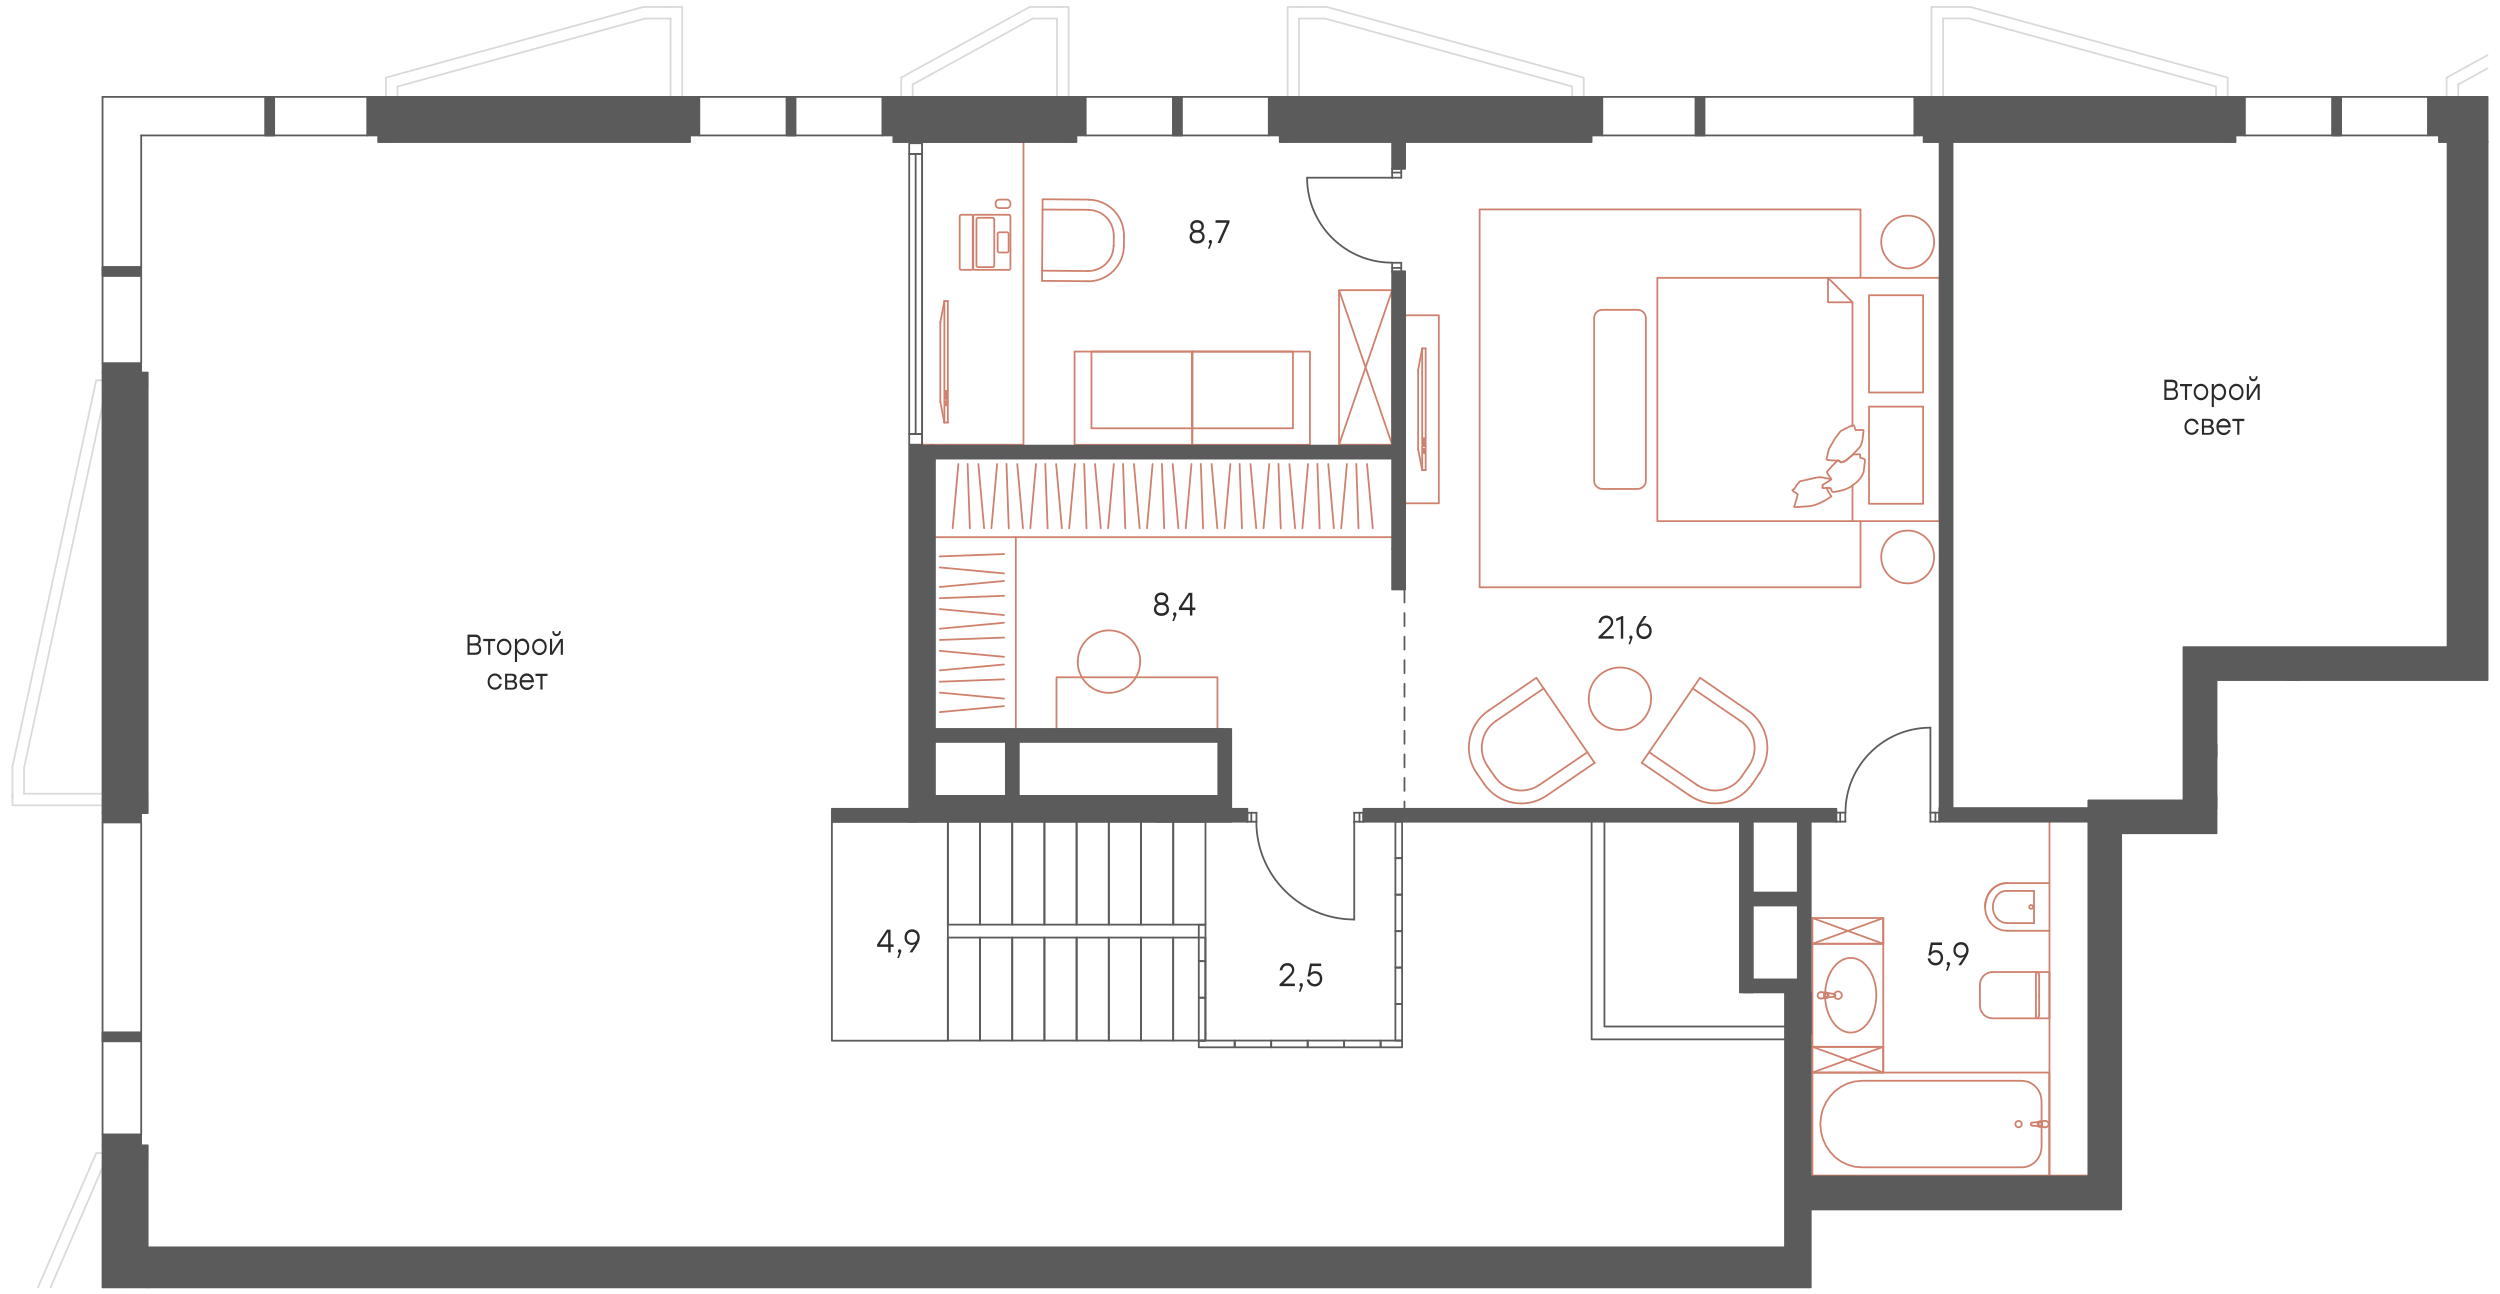 <?xml version="1.0" encoding="utf-8"?>
<!-- Generator: Adobe Illustrator 26.5.0, SVG Export Plug-In . SVG Version: 6.00 Build 0)  -->
<svg version="1.1" id="Слой_1" xmlns="http://www.w3.org/2000/svg" xmlns:xlink="http://www.w3.org/1999/xlink" x="0px" y="0px"
	 viewBox="0 0 2089.2 1081.5" style="enable-background:new 0 0 2089.2 1081.5;" xml:space="preserve">
<style type="text/css">
	.st0{fill:#2B2A29;}
	.st1{fill:none;stroke:#CF816E;stroke-width:1.5;stroke-linecap:round;stroke-linejoin:round;stroke-miterlimit:10;}
	.st2{fill:none;stroke:#CF816E;stroke-width:1.5;stroke-linecap:round;stroke-linejoin:round;stroke-miterlimit:22.926;}
	.st3{fill:none;stroke:#D9DADA;stroke-width:1.5;stroke-linecap:round;stroke-linejoin:round;stroke-miterlimit:10;}
	.st4{fill:none;stroke:#5B5B5B;stroke-width:1.5;stroke-linecap:round;stroke-linejoin:round;stroke-miterlimit:10;}
	.st5{fill:none;stroke:#5B5B5B;stroke-width:1.5;stroke-linecap:round;stroke-linejoin:round;stroke-miterlimit:22.926;}
	
		.st6{fill:none;stroke:#5B5B5B;stroke-width:1.5;stroke-linecap:round;stroke-linejoin:round;stroke-miterlimit:22.926;stroke-dasharray:10.8,8.88;}
	.st7{fill:#5B5B5B;}
	.st8{fill-rule:evenodd;clip-rule:evenodd;fill:#5B5B5B;}
	.st9{enable-background:new    ;}
</style>
<g>
	<path class="st0" d="M1348.6,533.7h-12.8v-1.6l5-4.8c4.2-4,5.4-5.2,5.4-7.2c0-2.1-1.5-3.6-3.9-3.6s-3.8,1.5-4.3,4h-2.1
		c0.5-3.8,3-6.1,6.4-6.1c3.5,0,5.8,2.4,5.8,5.6c0,2.8-1.8,4.6-5.7,8.4l-3.3,3.2h9.5V533.7z"/>
</g>
<g>
	<path class="st0" d="M1356.5,514.7v19h-2v-16.4l-3.9,1.8v-2.2l5-2.2L1356.5,514.7L1356.5,514.7z"/>
</g>
<g>
	<path class="st0" d="M1362.3,538.4h-1.4l1.6-4.4c-0.6-0.2-1-0.7-1-1.4c0-0.9,0.6-1.5,1.4-1.5c0.6,0,1.4,0.4,1.4,1.6
		C1364.3,533,1364.2,533.6,1362.3,538.4z"/>
</g>
<g>
	<path class="st0" d="M1380.3,527.3c0,4.1-2.8,6.8-6.4,6.8c-3.5,0-6.4-2.5-6.4-6.8c0-3.3,1.8-5.9,6.2-12.5h2.4l-4.9,7.2
		c0.9-0.6,1.9-1,3.2-1C1377.5,520.9,1380.3,523.2,1380.3,527.3z M1378.3,527.3c0-2.9-1.9-4.6-4.4-4.6s-4.4,1.7-4.4,4.6
		s1.9,4.6,4.3,4.6C1376.3,531.9,1378.3,530.1,1378.3,527.3z"/>
</g>
<g>
	<path class="st0" d="M976.9,509.2c0,3.5-2.8,5.5-6.3,5.5s-6.3-2-6.3-5.5c0-2.3,1.1-4.1,3.1-4.8c-1.6-0.7-2.5-2.2-2.5-4.1
		c0-3.2,2.5-5.2,5.7-5.2s5.7,2,5.7,5.2c0,1.8-0.9,3.4-2.5,4.1C975.8,505,976.9,506.9,976.9,509.2z M974.9,509c0-2.4-1.5-3.5-4.3-3.5
		s-4.3,1.1-4.3,3.5c0,2.3,1.8,3.5,4.3,3.5C973.1,512.5,974.9,511.2,974.9,509z M966.9,500.5c0,1.7,1.1,3,3.7,3s3.7-1.3,3.7-3
		c0-2.1-1.5-3.3-3.7-3.3C968.4,497.1,966.9,498.4,966.9,500.5z"/>
</g>
<g>
	<path class="st0" d="M981.1,519h-1.4l1.6-4.4c-0.6-0.2-1-0.7-1-1.4c0-0.9,0.6-1.5,1.4-1.5c0.6,0,1.4,0.4,1.4,1.6
		C983.2,513.6,983.1,514.2,981.1,519z"/>
</g>
<g>
	<path class="st0" d="M998.9,509.8h-2.5v4.6h-2v-4.6h-9.2v-2.1l8.2-12.3h3v12.3h2.5V509.8z M994.4,507.7v-10.2h-0.2l-6.7,10.2H994.4
		z"/>
</g>
<g>
	<path class="st0" d="M1006.7,198c0,3.5-2.8,5.5-6.3,5.5s-6.3-2-6.3-5.5c0-2.3,1.1-4.1,3.1-4.8c-1.6-0.7-2.5-2.2-2.5-4.1
		c0-3.2,2.5-5.2,5.7-5.2s5.7,2,5.7,5.2c0,1.8-0.9,3.4-2.5,4.1C1005.6,193.9,1006.7,195.7,1006.7,198z M1004.7,197.8
		c0-2.4-1.5-3.5-4.3-3.5s-4.3,1.1-4.3,3.5c0,2.3,1.8,3.5,4.3,3.5S1004.7,200.1,1004.7,197.8z M996.7,189.3c0,1.7,1.1,3,3.7,3
		s3.7-1.3,3.7-3c0-2.1-1.5-3.3-3.7-3.3S996.7,187.2,996.7,189.3z"/>
</g>
<g>
	<path class="st0" d="M1010.9,207.8h-1.4l1.6-4.4c-0.6-0.2-1-0.7-1-1.4c0-0.9,0.6-1.5,1.4-1.5c0.6,0,1.4,0.4,1.4,1.6
		C1012.9,202.4,1012.8,203,1010.9,207.8z"/>
</g>
<g>
	<path class="st0" d="M1027.5,184.1v1.7l-7.7,17.3h-2.3l7.6-16.9h-9.3V184L1027.5,184.1L1027.5,184.1z"/>
</g>
<g>
	<path class="st0" d="M1623.8,800.2c0,3.9-2.7,6.6-6.2,6.6c-3.3,0-6.1-2-6.7-5.9h2.1c0.5,2.5,2.3,3.8,4.6,3.8c2.4,0,4.2-1.9,4.2-4.5
		s-1.8-4.3-4.2-4.3c-2,0-3.3,1-4.1,2.5h-2l2.1-10.8h9.3v2.1h-7.8l-1.1,5.9c1-1,2.2-1.6,3.9-1.6
		C1621.1,794,1623.8,796.4,1623.8,800.2z"/>
</g>
<g>
	<path class="st0" d="M1627.6,811.2h-1.4l1.6-4.4c-0.6-0.2-1-0.7-1-1.4c0-0.9,0.6-1.5,1.4-1.5c0.6,0,1.4,0.4,1.4,1.6
		C1629.7,805.8,1629.6,806.4,1627.6,811.2z"/>
</g>
<g>
	<path class="st0" d="M1645.1,794.1c0,3.3-1.8,5.9-6.2,12.5h-2.4l4.9-7.2c-0.9,0.6-1.9,1-3.2,1c-3,0-5.8-2.3-5.8-6.3
		c0-4.1,2.8-6.8,6.4-6.8C1642.2,787.2,1645.1,789.8,1645.1,794.1z M1643.1,794c0-2.9-1.9-4.6-4.4-4.6c-2.4,0-4.4,1.8-4.4,4.6
		c0,2.9,1.9,4.6,4.3,4.6C1641.2,798.6,1643.1,796.8,1643.1,794z"/>
</g>
<g>
	<path class="st0" d="M746.8,791.3h-2.5v4.6h-2v-4.6H733v-2.1l8.2-12.3h3v12.3h2.5L746.8,791.3L746.8,791.3z M742.2,789.2V779H742
		l-6.7,10.2H742.2z"/>
</g>
<g>
	<path class="st0" d="M751.2,800.6h-1.4l1.6-4.4c-0.6-0.2-1-0.7-1-1.4c0-0.9,0.6-1.5,1.4-1.5c0.6,0,1.4,0.4,1.4,1.6
		C753.2,795.2,753.2,795.8,751.2,800.6z"/>
</g>
<g>
	<path class="st0" d="M768.6,783.4c0,3.3-1.8,5.9-6.2,12.5H760l4.9-7.2c-0.9,0.6-1.9,1-3.2,1c-3,0-5.8-2.3-5.8-6.3
		c0-4.1,2.8-6.8,6.4-6.8C765.7,776.6,768.6,779.1,768.6,783.4z M766.6,783.3c0-2.9-1.9-4.6-4.4-4.6c-2.4,0-4.4,1.8-4.4,4.6
		c0,2.9,1.9,4.6,4.3,4.6C764.7,787.9,766.6,786.2,766.6,783.3z"/>
</g>
<rect x="1174.2" y="263.5" class="st1" width="28.2" height="157.1"/>
<polyline class="st1" points="1554.8,435.5 1554.8,490.8 1236.5,490.8 1236.5,175 1554.8,175 1554.8,231.7 "/>
<path class="st1" d="M1327.6,583.9c0,14.4,11.7,26.1,26.1,26.1s26.1-11.7,26.1-26.1"/>
<path class="st1" d="M1379.9,583.9c0-14.4-11.7-26.1-26.1-26.1s-26.1,11.7-26.1,26.1"/>
<line class="st1" x1="1372" y1="637.5" x2="1412" y2="664.8"/>
<path class="st1" d="M1412,664.8c17.2,11.7,40.6,7.4,52.4-9.8"/>
<line class="st1" x1="1464.4" y1="655" x2="1470.4" y2="646.1"/>
<path class="st1" d="M1470.4,646.1c11.7-17.2,7.4-40.6-9.8-52.4"/>
<polyline class="st1" points="1460.6,593.8 1420.7,566.4 1372,637.5 "/>
<line class="st1" x1="1414.6" y1="575.3" x2="1454.5" y2="602.6"/>
<line class="st1" x1="1461.5" y1="640.1" x2="1455.5" y2="648.9"/>
<line class="st1" x1="1418.1" y1="655.9" x2="1378.1" y2="628.6"/>
<path class="st1" d="M1461.6,640c8.4-12.3,5.3-29-7-37.4"/>
<path class="st1" d="M1418.1,655.9c12.3,8.4,29,5.3,37.4-7"/>
<line class="st1" x1="1332.6" y1="637.5" x2="1292.6" y2="664.8"/>
<path class="st1" d="M1240.2,655c11.7,17.2,35.2,21.6,52.4,9.8"/>
<line class="st1" x1="1240.2" y1="655" x2="1234.1" y2="646.1"/>
<path class="st1" d="M1243.9,593.8c-17.2,11.8-21.6,35.2-9.8,52.4"/>
<polyline class="st1" points="1244,593.8 1283.9,566.4 1332.6,637.5 "/>
<line class="st1" x1="1290" y1="575.3" x2="1250" y2="602.6"/>
<line class="st1" x1="1243" y1="640.1" x2="1249.1" y2="648.9"/>
<line class="st1" x1="1286.5" y1="655.9" x2="1326.5" y2="628.6"/>
<path class="st1" d="M1250,602.6c-12.3,8.4-15.4,25.1-7,37.4"/>
<path class="st1" d="M1249.1,648.9c8.4,12.3,25.1,15.4,37.4,7"/>
<rect x="882.9" y="566" class="st1" width="134.5" height="43.1"/>
<path class="st1" d="M900.6,552.9c0,14.4,11.7,26.1,26.1,26.1c14.4,0,26.1-11.7,26.1-26.1"/>
<path class="st1" d="M952.9,552.9c0-14.4-11.7-26.1-26.1-26.1c-14.4,0-26.1,11.7-26.1,26.1"/>
<rect x="1514.6" y="896.3" class="st1" width="198" height="86.1"/>
<polygon class="st1" points="1689.6,975.5 1692.4,975.3 1695.2,974.5 1697.8,973.2 1700.2,971.5 1702.2,969.4 1703.9,966.9 
	1705.1,964.2 1705.8,961.3 1706.1,958.3 1706.1,920.4 1705.8,917.4 1705.1,914.5 1703.9,911.8 1702.2,909.4 1700.2,907.2 
	1697.8,905.5 1695.2,904.2 1692.4,903.5 1689.6,903.2 1555.9,903.2 1549.9,903.8 1544,905.4 1538.6,908.1 1533.6,911.7 
	1529.4,916.1 1525.9,921.3 1523.3,927 1521.8,933.1 1521.2,939.4 1521.8,945.6 1523.3,951.7 1525.9,957.5 1529.4,962.6 
	1533.6,967.1 1538.6,970.7 1544,973.3 1549.9,975 1555.9,975.5 "/>
<path class="st1" d="M1684.2,939.4c0,1.5,1.2,2.7,2.7,2.7s2.7-1.2,2.7-2.7s-1.2-2.7-2.7-2.7C1685.4,936.7,1684.2,937.9,1684.2,939.4
	"/>
<path class="st1" d="M1704.8,937.1c-0.4,0-0.7,0.2-1,0.3"/>
<line class="st1" x1="1703.8" y1="937.5" x2="1698.1" y2="938.2"/>
<path class="st1" d="M1698.1,938.2c-0.6,0.1-1.1,0.6-1.1,1.2c0,0.6,0.5,1.1,1.1,1.2"/>
<line class="st1" x1="1698.1" y1="940.6" x2="1703.8" y2="941.3"/>
<path class="st1" d="M1703.8,941.3c0.3,0.2,0.7,0.3,1,0.4"/>
<line class="st1" x1="1704.8" y1="941.6" x2="1709.3" y2="942.1"/>
<path class="st1" d="M1709.3,942.1c1.5,0,2.7-1.2,2.7-2.7s-1.2-2.7-2.7-2.7"/>
<line class="st1" x1="1709.3" y1="936.7" x2="1704.8" y2="937.1"/>
<line class="st1" x1="1706.6" y1="940.8" x2="1705" y2="940.8"/>
<line class="st1" x1="1705" y1="937.9" x2="1706.6" y2="937.9"/>
<line class="st1" x1="1706.6" y1="937.9" x2="1706.6" y2="940.8"/>
<path class="st1" d="M1705,937.9c-0.8,0-1.5,0.7-1.5,1.5s0.7,1.5,1.5,1.5"/>
<path class="st1" d="M1703.8,937.5c-0.6,0.4-1,1.1-1,1.9c0,0.8,0.4,1.5,1,1.9"/>
<rect x="1712.7" y="685.9" class="st1" width="33.9" height="296.5"/>
<polygon class="st1" points="1654.6,823 1654.8,821 1655.4,818.9 1656.4,817.1 1657.7,815.4 1659.3,814.1 1661.2,813.1 
	1663.2,812.5 1665.3,812.3 1712.7,812.3 1712.7,851 1665.3,851 1663.2,850.8 1661.2,850.2 1659.3,849.2 1657.7,847.9 1656.4,846.2 
	1655.4,844.4 1654.8,842.4 1654.6,840.3 "/>
<line class="st1" x1="1704.1" y1="831.7" x2="1704.1" y2="848.3"/>
<line class="st1" x1="1701.4" y1="851" x2="1701.4" y2="812.3"/>
<line class="st1" x1="1704.1" y1="815" x2="1704.1" y2="831.7"/>
<path class="st1" d="M1701.4,851c1.5,0,2.7-1.2,2.7-2.7"/>
<path class="st1" d="M1704.1,815c0-1.5-1.2-2.7-2.7-2.7"/>
<line class="st1" x1="1712.7" y1="777.8" x2="1677.2" y2="777.8"/>
<line class="st1" x1="1712.7" y1="738" x2="1677.2" y2="738"/>
<line class="st1" x1="1699.8" y1="771.4" x2="1677.2" y2="771.4"/>
<line class="st1" x1="1699.8" y1="744.5" x2="1677.2" y2="744.5"/>
<line class="st1" x1="1699.8" y1="744.5" x2="1699.8" y2="771.4"/>
<path class="st1" d="M1663.2,770.8c3.3,4.4,8.5,7,14,7"/>
<path class="st1" d="M1677.2,738c-5.5,0-10.7,2.6-14,7"/>
<path class="st1" d="M1663.2,745c-5.7,7.7-5.7,18.2,0,25.8"/>
<path class="st1" d="M1677.2,738c-5.5,0-10.7,2.6-14,7"/>
<path class="st1" d="M1663.2,745c-2.8,3.7-4.3,8.3-4.3,12.9"/>
<path class="st1" d="M1697.4,759.5c0.9,0,1.6-0.7,1.6-1.6c0-0.9-0.7-1.6-1.6-1.6s-1.6,0.7-1.6,1.6
	C1695.7,758.8,1696.5,759.5,1697.4,759.5"/>
<path class="st1" d="M1677.2,744.4c-3.5,0-6.7,1.6-8.8,4.4"/>
<path class="st1" d="M1668.4,748.9c-4,5.4-4,12.7,0,18.1"/>
<path class="st1" d="M1668.4,766.9c2.1,2.8,5.4,4.4,8.8,4.4"/>
<line class="st1" x1="1573.8" y1="874.8" x2="1573.8" y2="788.7"/>
<line class="st1" x1="1514.6" y1="874.8" x2="1514.6" y2="788.7"/>
<line class="st1" x1="1573.8" y1="788.7" x2="1514.6" y2="788.7"/>
<line class="st1" x1="1573.8" y1="874.8" x2="1514.6" y2="874.8"/>
<path class="st1" d="M1546.6,800.5c-11.8,0-21.4,14-21.4,31.2s9.6,31.2,21.4,31.2s21.4-14,21.4-31.2S1558.4,800.5,1546.6,800.5"/>
<path class="st1" d="M1536,828.5c-1.8,0-3.2,1.4-3.2,3.2s1.4,3.2,3.2,3.2s3.2-1.4,3.2-3.2C1539.2,830,1537.8,828.5,1536,828.5"/>
<path class="st1" d="M1526.1,834c0.4,0,0.7-0.2,1-0.4"/>
<line class="st1" x1="1527.1" y1="833.6" x2="1532.8" y2="832.9"/>
<path class="st1" d="M1532.8,832.9c0.6-0.1,1-0.6,1-1.2c0-0.6-0.4-1.1-1-1.2"/>
<line class="st1" x1="1532.8" y1="830.6" x2="1527.1" y2="829.8"/>
<path class="st1" d="M1527.1,829.8c-0.3-0.2-0.7-0.3-1-0.4"/>
<line class="st1" x1="1526.1" y1="829.5" x2="1521.6" y2="829.1"/>
<path class="st1" d="M1521.6,829.1c-1.5,0-2.7,1.2-2.7,2.7s1.2,2.7,2.7,2.7"/>
<line class="st1" x1="1521.6" y1="834.4" x2="1526.1" y2="834"/>
<line class="st1" x1="1524.3" y1="830.3" x2="1525.9" y2="830.3"/>
<line class="st1" x1="1525.9" y1="833.2" x2="1524.3" y2="833.2"/>
<line class="st1" x1="1524.3" y1="833.2" x2="1524.3" y2="830.3"/>
<path class="st1" d="M1525.9,833.2c0.8,0,1.5-0.7,1.5-1.5s-0.7-1.5-1.5-1.5"/>
<path class="st1" d="M1527.1,833.6c0.6-0.4,1-1.1,1-1.9c0-0.8-0.4-1.5-1-1.9"/>
<rect x="1514.6" y="874.8" class="st1" width="59.2" height="21.5"/>
<polyline class="st1" points="1514.6,896.3 1573.8,874.8 1573.8,896.3 1514.6,874.8 "/>
<rect x="1514.6" y="767.2" class="st1" width="59.2" height="21.5"/>
<polyline class="st1" points="1514.6,767.2 1573.8,788.7 1573.8,767.2 1514.6,788.7 "/>
<path class="st1" d="M812,225.5h-8.7c-0.8,0-1.3-0.8-1.3-1.3v-43.4c0-0.8,0.8-1.3,1.3-1.3h8.7c0.8,0,1.3,0.8,1.3,1.3v43.4
	C813.3,225,812.5,225.5,812,225.5z"/>
<path class="st1" d="M829.6,223.2h-12.3c-0.8,0-1.3-0.8-1.3-1.3v-38.6c0-0.8,0.8-1.3,1.3-1.3h12.3c0.8,0,1.3,0.8,1.3,1.3V222
	C830.6,222.7,830.4,223.2,829.6,223.2z"/>
<path class="st1" d="M841.6,211H835c-0.8,0-1.3-0.8-1.3-1.3v-14.3c0-0.8,0.8-1.3,1.3-1.3h6.6c0.8,0,1.3,0.8,1.3,1.3V210
	C842.9,210.5,842.1,211,841.6,211z"/>
<path class="st1" d="M843.1,225.5h-28.9c-0.8,0-1.3-0.8-1.3-1.3v-43.4c0-0.8,0.8-1.3,1.3-1.3h28.9c0.8,0,1.3,0.8,1.3,1.3v43.4
	C844.4,225,843.9,225.5,843.1,225.5z"/>
<path class="st1" d="M832,170.9v-1.1c0-1.7,1.4-3,3-3h6.4c1.7,0,3,1.4,3,3v1.1c0,1.7-1.4,3-3,3H835C833.4,173.9,832,172.6,832,170.9
	z"/>
<line class="st1" x1="870.8" y1="234.7" x2="909.2" y2="235"/>
<path class="st1" d="M939.2,205.5c-0.1,16.5-13.6,29.7-30.1,29.6"/>
<line class="st1" x1="939.2" y1="205.5" x2="939.3" y2="197"/>
<path class="st1" d="M909.7,166.9c16.5,0.1,29.7,13.6,29.6,30.1"/>
<polyline class="st1" points="909.7,166.8 871.3,166.5 870.8,234.7 "/>
<line class="st1" x1="871.3" y1="175.1" x2="909.6" y2="175.3"/>
<line class="st1" x1="930.8" y1="196.9" x2="930.7" y2="205.4"/>
<line class="st1" x1="909.2" y1="226.5" x2="870.9" y2="226.2"/>
<path class="st1" d="M909.6,175.4c11.8,0.1,21.2,9.7,21.1,21.5"/>
<path class="st1" d="M930.6,205.4c-0.1,11.8-9.7,21.2-21.5,21.1"/>
<rect x="770.5" y="118.7" class="st1" width="84.8" height="252.9"/>
<rect x="996.3" y="293.8" class="st1" width="84.2" height="64.1"/>
<rect x="996.3" y="293.8" class="st1" width="98.4" height="77.9"/>
<rect x="912.1" y="293.8" class="st1" width="84.2" height="64.1"/>
<rect x="898" y="293.8" class="st1" width="98.4" height="77.9"/>
<polyline class="st1" points="1163.4,371.6 1119,371.6 1119,264 1119,253.2 1119,242.5 1163.4,242.5 1163.4,371.6 1119,242.5 
	1163.4,242.5 1119,371.6 "/>
<line class="st1" x1="789.2" y1="251.6" x2="792.1" y2="251.6"/>
<line class="st1" x1="792.1" y1="251.6" x2="792.1" y2="353.1"/>
<line class="st1" x1="792.1" y1="353.1" x2="789.2" y2="353.1"/>
<line class="st1" x1="789.2" y1="353.1" x2="789.2" y2="251.6"/>
<line class="st1" x1="785.8" y1="335.7" x2="785.8" y2="269.5"/>
<line class="st1" x1="785.8" y1="269.5" x2="789.2" y2="251.6"/>
<line class="st1" x1="785.8" y1="335.7" x2="789.2" y2="353.2"/>
<line class="st1" x1="790.5" y1="338.7" x2="791.2" y2="338.7"/>
<line class="st1" x1="791.2" y1="338.7" x2="791.2" y2="335.4"/>
<line class="st1" x1="791.2" y1="335.4" x2="790.5" y2="335.4"/>
<line class="st1" x1="790.5" y1="335.4" x2="790.5" y2="338.7"/>
<line class="st1" x1="790.5" y1="333.2" x2="791.2" y2="333.2"/>
<line class="st1" x1="791.2" y1="333.2" x2="791.2" y2="329.8"/>
<line class="st1" x1="791.2" y1="329.8" x2="790.5" y2="329.8"/>
<line class="st1" x1="790.5" y1="329.8" x2="790.5" y2="333.1"/>
<line class="st1" x1="790.4" y1="328.4" x2="791.1" y2="328.4"/>
<line class="st1" x1="791.1" y1="328.4" x2="791.1" y2="326.8"/>
<line class="st1" x1="791.1" y1="326.8" x2="790.4" y2="326.8"/>
<line class="st1" x1="790.4" y1="326.8" x2="790.4" y2="328.4"/>
<line class="st1" x1="1125.6" y1="387.8" x2="1120.8" y2="441.4"/>
<line class="st1" x1="1110" y1="387.8" x2="1114.7" y2="441.4"/>
<line class="st1" x1="1100.9" y1="387.7" x2="1102.8" y2="441.5"/>
<line class="st1" x1="1093.1" y1="387.8" x2="1088.4" y2="441.4"/>
<line class="st1" x1="1077.5" y1="387.8" x2="1082.3" y2="441.4"/>
<line class="st1" x1="1068.4" y1="387.7" x2="1070.3" y2="441.5"/>
<line class="st1" x1="1060.7" y1="387.8" x2="1055.9" y2="441.4"/>
<line class="st1" x1="1045" y1="387.8" x2="1049.8" y2="441.4"/>
<line class="st1" x1="1035.9" y1="387.7" x2="1037.9" y2="441.5"/>
<line class="st1" x1="1028.2" y1="387.8" x2="1023.4" y2="441.4"/>
<line class="st1" x1="1012.5" y1="387.8" x2="1017.3" y2="441.4"/>
<line class="st1" x1="1003.5" y1="387.7" x2="1005.4" y2="441.5"/>
<line class="st1" x1="995.7" y1="387.8" x2="990.9" y2="441.4"/>
<line class="st1" x1="980" y1="387.8" x2="984.8" y2="441.4"/>
<line class="st1" x1="971" y1="387.7" x2="972.9" y2="441.5"/>
<line class="st1" x1="963.2" y1="387.8" x2="958.5" y2="441.4"/>
<line class="st1" x1="947.6" y1="387.8" x2="952.4" y2="441.4"/>
<line class="st1" x1="938.5" y1="387.7" x2="940.4" y2="441.5"/>
<line class="st1" x1="930.8" y1="387.8" x2="926" y2="441.4"/>
<line class="st1" x1="915.1" y1="387.8" x2="919.9" y2="441.4"/>
<line class="st1" x1="906" y1="387.7" x2="908" y2="441.5"/>
<line class="st1" x1="898.3" y1="387.8" x2="893.5" y2="441.4"/>
<line class="st1" x1="882.6" y1="387.8" x2="887.4" y2="441.4"/>
<line class="st1" x1="873.5" y1="387.7" x2="875.5" y2="441.5"/>
<line class="st1" x1="865.8" y1="387.8" x2="861" y2="441.4"/>
<line class="st1" x1="850.1" y1="387.8" x2="854.9" y2="441.4"/>
<line class="st1" x1="841.1" y1="387.7" x2="843" y2="441.5"/>
<line class="st1" x1="833.3" y1="387.8" x2="828.5" y2="441.4"/>
<line class="st1" x1="817.6" y1="387.8" x2="822.4" y2="441.4"/>
<line class="st1" x1="808.6" y1="387.7" x2="810.5" y2="441.5"/>
<line class="st1" x1="1142.4" y1="387.8" x2="1147.2" y2="441.4"/>
<line class="st1" x1="1133.4" y1="387.7" x2="1135.3" y2="441.5"/>
<line class="st1" x1="800.9" y1="387.8" x2="796.1" y2="441.4"/>
<line class="st1" x1="785.4" y1="474.2" x2="839" y2="479.2"/>
<line class="st1" x1="785.4" y1="490.5" x2="839" y2="485.5"/>
<line class="st1" x1="785.4" y1="499.9" x2="839.1" y2="497.9"/>
<line class="st1" x1="785.4" y1="509" x2="839" y2="514"/>
<line class="st1" x1="785.4" y1="525.4" x2="839" y2="520.4"/>
<line class="st1" x1="785.4" y1="534.8" x2="839.1" y2="532.8"/>
<line class="st1" x1="785.4" y1="543.9" x2="839" y2="548.9"/>
<line class="st1" x1="785.4" y1="560.2" x2="839" y2="555.3"/>
<line class="st1" x1="785.4" y1="569.7" x2="839.1" y2="567.7"/>
<line class="st1" x1="785.4" y1="465" x2="839.1" y2="463"/>
<line class="st1" x1="785.4" y1="578.8" x2="839" y2="583.8"/>
<line class="st1" x1="785.4" y1="595.1" x2="839" y2="590.1"/>
<line class="st2" x1="781.3" y1="448.9" x2="1163.4" y2="448.9"/>
<line class="st2" x1="848.9" y1="448.9" x2="848.9" y2="609.2"/>
<polyline class="st3" points="316.1,97.2 564.7,97.2 564.7,81 "/>
<line class="st3" x1="560.4" y1="81" x2="332.2" y2="81"/>
<polyline class="st3" points="322.5,81 316.1,81 316.1,97.2 "/>
<rect x="316.1" y="97.2" class="st3" width="11.8" height="21.5"/>
<rect x="564.7" y="97.2" class="st3" width="11.8" height="21.5"/>
<line class="st3" x1="758.4" y1="97.2" x2="887.6" y2="97.2"/>
<line class="st3" x1="883.3" y1="81" x2="762.7" y2="81"/>
<line class="st3" x1="758.4" y1="118.7" x2="758.4" y2="97.2"/>
<polyline class="st3" points="753.1,81 746.6,81 746.6,118.7 758.4,118.7 "/>
<line class="st3" x1="332.2" y1="81" x2="332.2" y2="72.3"/>
<polyline class="st3" points="332.2,62.2 322.5,64.9 322.5,81 "/>
<polyline class="st3" points="570.1,81 570.1,5.8 560.4,5.8 "/>
<line class="st3" x1="560.4" y1="15.5" x2="560.4" y2="81"/>
<line class="st3" x1="564.7" y1="81" x2="570.1" y2="81"/>
<line class="st3" x1="560.4" y1="5.8" x2="537.6" y2="5.8"/>
<line class="st3" x1="538.9" y1="15.5" x2="560.4" y2="15.5"/>
<line class="st3" x1="537.6" y1="5.8" x2="332.2" y2="62.2"/>
<line class="st3" x1="332.2" y1="72.3" x2="538.9" y2="15.5"/>
<polyline class="st3" points="1081.3,97.2 1329.9,97.2 1329.9,81 1323.5,81 "/>
<line class="st3" x1="1313.8" y1="81" x2="1085.6" y2="81"/>
<polyline class="st3" points="899.4,118.7 899.4,81 893,81 "/>
<polyline class="st3" points="887.6,97.2 887.6,118.7 899.4,118.7 "/>
<line class="st3" x1="1081.3" y1="118.7" x2="1081.3" y2="97.2"/>
<polyline class="st3" points="1081.3,81 1069.5,81 1069.5,118.7 1081.3,118.7 "/>
<line class="st3" x1="762.7" y1="81" x2="762.7" y2="70.6"/>
<polyline class="st3" points="842.9,15.5 762.7,59.5 753.1,64.9 753.1,81 "/>
<line class="st3" x1="762.7" y1="70.6" x2="863" y2="15.5"/>
<polyline class="st3" points="893,81 893,5.8 883.3,5.8 "/>
<line class="st3" x1="883.3" y1="15.5" x2="883.3" y2="81"/>
<polyline class="st3" points="883.3,5.8 860.5,5.8 842.9,15.5 "/>
<line class="st3" x1="863" y1="15.5" x2="883.3" y2="15.5"/>
<polyline class="st3" points="1619.5,97.2 1868.1,97.2 1868.1,81 1861.6,81 "/>
<line class="st3" x1="1851.9" y1="81" x2="1623.8" y2="81"/>
<rect x="1318.1" y="97.2" class="st3" width="11.8" height="21.5"/>
<line class="st3" x1="1619.5" y1="118.7" x2="1619.5" y2="97.2"/>
<polyline class="st3" points="1614.1,81 1607.6,81 1607.6,118.7 1619.5,118.7 "/>
<rect x="1856.3" y="97.2" class="st3" width="11.8" height="21.5"/>
<line class="st3" x1="1623.8" y1="81" x2="1623.8" y2="15.4"/>
<polyline class="st3" points="1623.8,5.8 1614.1,5.8 1614.1,81 "/>
<line class="st3" x1="1623.8" y1="15.4" x2="1645.3" y2="15.4"/>
<line class="st3" x1="1646.6" y1="5.8" x2="1623.8" y2="5.8"/>
<polyline class="st3" points="1861.6,81 1861.6,64.9 1851.9,62.2 "/>
<polyline class="st3" points="1645.3,15.4 1851.9,72.3 1851.9,81 "/>
<line class="st3" x1="1851.9" y1="62.2" x2="1646.6" y2="5.8"/>
<line class="st3" x1="2050" y1="97.2" x2="2078.8" y2="97.2"/>
<line class="st3" x1="2078.8" y1="81" x2="2054.3" y2="81"/>
<line class="st3" x1="2050" y1="118.7" x2="2050" y2="97.2"/>
<polyline class="st3" points="2044.6,81 2038.2,81 2038.2,118.7 2050,118.7 "/>
<line class="st3" x1="2054.3" y1="81" x2="2054.3" y2="70.6"/>
<polyline class="st3" points="2078.8,46.1 2054.3,59.5 2044.6,64.9 2044.6,81 "/>
<line class="st3" x1="2054.3" y1="70.6" x2="2078.8" y2="57.1"/>
<polyline class="st3" points="101.9,1075.8 101.9,963.6 85.7,963.6 "/>
<line class="st3" x1="85.7" y1="975.5" x2="85.7" y2="1075.8"/>
<polyline class="st3" points="101.9,667.6 101.9,317.8 85.7,317.8 "/>
<line class="st3" x1="85.7" y1="338.7" x2="85.7" y2="663.3"/>
<line class="st3" x1="85.7" y1="667.6" x2="101.9" y2="667.6"/>
<rect x="101.9" y="957.1" class="st3" width="21.5" height="11.9"/>
<polyline class="st3" points="85.7,963.6 80.4,963.6 76.2,973.3 "/>
<line class="st3" x1="42.3" y1="1075.8" x2="85.7" y2="975.5"/>
<line class="st3" x1="76.2" y1="973.3" x2="31.8" y2="1075.7"/>
<rect x="101.9" y="311.4" class="st3" width="21.5" height="11.8"/>
<polyline class="st3" points="85.7,317.8 80.4,317.8 78.3,327.5 "/>
<line class="st3" x1="20.1" y1="641.7" x2="85.7" y2="338.7"/>
<line class="st3" x1="78.3" y1="327.5" x2="10.4" y2="640.7"/>
<rect x="85.7" y="667.6" class="st3" width="37.7" height="11.8"/>
<line class="st3" x1="85.7" y1="663.3" x2="20.1" y2="663.3"/>
<polyline class="st3" points="10.4,663.3 10.4,673 85.7,673 85.7,667.6 "/>
<line class="st3" x1="20.1" y1="663.3" x2="20.1" y2="641.7"/>
<line class="st3" x1="1085.6" y1="81" x2="1085.6" y2="15.5"/>
<polyline class="st3" points="1085.6,5.8 1076,5.8 1076,81 1081.3,81 "/>
<line class="st3" x1="1085.6" y1="15.5" x2="1107.3" y2="15.5"/>
<line class="st3" x1="1108.7" y1="5.8" x2="1085.6" y2="5.8"/>
<polyline class="st3" points="1323.5,81 1323.5,64.9 1313.8,62.2 "/>
<polyline class="st3" points="1107.3,15.5 1313.8,72.3 1313.8,81 "/>
<line class="st3" x1="1313.8" y1="62.2" x2="1108.7" y2="5.8"/>
<path class="st4" d="M1049.9,686.6c0,45.2,36.6,81.8,81.8,81.8"/>
<line class="st4" x1="1131.7" y1="768.5" x2="1131.7" y2="686.7"/>
<line class="st4" x1="1050" y1="679.2" x2="1042.4" y2="679.2"/>
<line class="st4" x1="1050" y1="686.7" x2="1042.4" y2="686.7"/>
<line class="st4" x1="1139.3" y1="679.2" x2="1131.7" y2="679.2"/>
<line class="st4" x1="1139.3" y1="686.7" x2="1131.7" y2="686.7"/>
<line class="st4" x1="1050" y1="686.7" x2="1050" y2="679.2"/>
<line class="st4" x1="1045.7" y1="686.7" x2="1045.7" y2="679.2"/>
<line class="st4" x1="1042.4" y1="686.7" x2="1042.4" y2="679.2"/>
<line class="st4" x1="1139.3" y1="686.7" x2="1139.3" y2="679.2"/>
<line class="st4" x1="1136.1" y1="686.7" x2="1136.1" y2="679.2"/>
<line class="st4" x1="1131.7" y1="686.7" x2="1131.7" y2="679.2"/>
<path class="st4" d="M1613.2,608.1c-39.2,0-71,31.8-71,71"/>
<line class="st4" x1="1613.2" y1="679.1" x2="1613.2" y2="608.1"/>
<line class="st4" x1="1620.6" y1="686.6" x2="1613.2" y2="686.6"/>
<line class="st4" x1="1613.2" y1="679.1" x2="1620.6" y2="679.1"/>
<line class="st4" x1="1534.5" y1="686.6" x2="1542.1" y2="686.6"/>
<line class="st4" x1="1534.5" y1="679.1" x2="1542.1" y2="679.1"/>
<line class="st4" x1="1613.2" y1="679.1" x2="1613.2" y2="686.6"/>
<line class="st4" x1="1617.4" y1="679.1" x2="1617.4" y2="686.6"/>
<line class="st4" x1="1620.6" y1="679.1" x2="1620.6" y2="686.6"/>
<line class="st4" x1="1534.5" y1="679.1" x2="1534.5" y2="686.6"/>
<line class="st4" x1="1537.8" y1="679.1" x2="1537.8" y2="686.6"/>
<line class="st4" x1="1542.1" y1="679.1" x2="1542.1" y2="686.6"/>
<path class="st4" d="M1092.3,148.5c0,39.2,31.8,71,71,71"/>
<line class="st4" x1="1163.4" y1="148.5" x2="1092.4" y2="148.5"/>
<line class="st4" x1="1171" y1="148.5" x2="1171" y2="141.1"/>
<line class="st4" x1="1163.4" y1="148.5" x2="1163.4" y2="141.1"/>
<line class="st4" x1="1171" y1="227.1" x2="1171" y2="219.6"/>
<line class="st4" x1="1163.4" y1="227.1" x2="1163.4" y2="219.6"/>
<line class="st4" x1="1163.4" y1="148.5" x2="1171" y2="148.5"/>
<line class="st4" x1="1163.4" y1="144.2" x2="1171" y2="144.2"/>
<line class="st4" x1="1163.4" y1="141.1" x2="1171" y2="141.1"/>
<line class="st4" x1="1163.4" y1="227.1" x2="1171" y2="227.1"/>
<line class="st4" x1="1163.4" y1="223.9" x2="1171" y2="223.9"/>
<line class="st4" x1="1163.4" y1="219.6" x2="1171" y2="219.6"/>
<line class="st4" x1="1163.4" y1="458.5" x2="1171" y2="458.5"/>
<rect x="980.5" y="686.6" class="st5" width="26.9" height="86.1"/>
<rect x="953.5" y="686.6" class="st5" width="26.9" height="86.1"/>
<rect x="926.6" y="686.6" class="st5" width="26.9" height="86.1"/>
<rect x="899.7" y="686.6" class="st5" width="26.9" height="86.1"/>
<rect x="872.8" y="686.6" class="st5" width="26.9" height="86.1"/>
<rect x="845.9" y="686.6" class="st5" width="26.9" height="86.1"/>
<rect x="819" y="686.6" class="st5" width="26.9" height="86.1"/>
<rect x="792.1" y="686.6" class="st5" width="26.9" height="86.1"/>
<rect x="792.1" y="783.5" class="st5" width="26.9" height="86.1"/>
<rect x="819" y="783.5" class="st5" width="26.9" height="86.1"/>
<rect x="845.9" y="783.5" class="st5" width="26.9" height="86.1"/>
<rect x="872.8" y="783.5" class="st5" width="26.9" height="86.1"/>
<rect x="899.7" y="783.5" class="st5" width="26.9" height="86.1"/>
<rect x="926.6" y="783.5" class="st5" width="26.9" height="86.1"/>
<rect x="953.5" y="783.5" class="st5" width="26.9" height="86.1"/>
<rect x="980.4" y="783.5" class="st5" width="26.9" height="86.1"/>
<rect x="695.2" y="686.7" class="st5" width="96.9" height="183"/>
<line class="st1" x1="1188.5" y1="291.2" x2="1191.4" y2="291.2"/>
<line class="st1" x1="1191.4" y1="291.2" x2="1191.4" y2="392.8"/>
<line class="st1" x1="1191.4" y1="392.8" x2="1188.5" y2="392.8"/>
<line class="st1" x1="1188.5" y1="392.8" x2="1188.5" y2="291.2"/>
<line class="st1" x1="1185.1" y1="375.4" x2="1185.1" y2="309.2"/>
<line class="st1" x1="1185.1" y1="309.2" x2="1188.5" y2="291.2"/>
<line class="st1" x1="1185.1" y1="375.4" x2="1188.5" y2="392.8"/>
<line class="st1" x1="1189.8" y1="378.4" x2="1190.5" y2="378.4"/>
<line class="st1" x1="1190.5" y1="378.4" x2="1190.5" y2="375.1"/>
<line class="st1" x1="1190.5" y1="375.1" x2="1189.8" y2="375.1"/>
<line class="st1" x1="1189.8" y1="375.1" x2="1189.8" y2="378.4"/>
<line class="st1" x1="1189.8" y1="372.8" x2="1190.5" y2="372.8"/>
<line class="st1" x1="1190.5" y1="372.8" x2="1190.5" y2="369.5"/>
<line class="st1" x1="1190.5" y1="369.5" x2="1189.8" y2="369.5"/>
<line class="st1" x1="1189.8" y1="369.5" x2="1189.8" y2="372.8"/>
<line class="st1" x1="1189.7" y1="368.1" x2="1190.4" y2="368.1"/>
<line class="st1" x1="1190.4" y1="368.1" x2="1190.4" y2="366.5"/>
<line class="st1" x1="1190.4" y1="366.5" x2="1189.7" y2="366.5"/>
<line class="st1" x1="1189.7" y1="366.5" x2="1189.7" y2="368.1"/>
<rect x="1385" y="232.2" class="st1" width="235.9" height="203.3"/>
<rect x="1561.9" y="339.8" class="st1" width="45.2" height="81.2"/>
<rect x="1561.9" y="246.7" class="st1" width="45.2" height="81.3"/>
<polygon class="st1" points="1548.5,379.7 1547.8,380.5 1545.5,382.4 1543.2,384.3 1541.7,385.3 1540.3,385.9 1539.1,386.3 
	1538.6,386.3 1538.2,386.2 1537.6,385.7 1537,385.2 1536.2,384.7 1536.1,384.7 1535.9,384.8 1534.1,386.3 1530.6,390 1527.9,392.9 
	1527.6,393.2 1526.7,394.3 1526.7,394.4 1527,395.3 1527.4,396 1527.7,396.3 1528,397 1528.8,398.1 1529.2,398.8 1529.9,399.6 
	1530.1,399.9 1530.4,400.6 1530.4,400.7 1530,400.9 1529,401.6 1526.6,403.1 1524.2,404.6 1522.9,405.3 1523,405.8 1523.3,406.8 
	1522.8,407.5 1523,407.6 1523.9,407.9 1525.6,407.8 1526.2,407.8 1527.8,407.7 1527.9,407.7 1528.2,407.8 1528.9,407.9 
	1529.7,407.8 1529.7,407.9 1530.8,410.3 1531,410.6 1531.4,411 1532.1,411.2 1535.1,410.7 1537.5,410.2 1540.7,409.4 1543.1,408.5 
	1543.9,408.1 1545.5,407.4 1547.1,406.4 1549.4,404.7 1551.8,402.8 1553.8,400.6 1554.8,399.4 1556.2,397.2 1557.1,395.2 
	1557.4,394.5 1557.6,392.8 1558.2,387.7 1558.6,384.9 1558.4,384.2 1558.2,383.9 1557.3,383.3 1555.8,382.8 1554.9,382.6 
	1554.5,382.6 1554.5,382.1 1554.5,381.4 1554.6,380.5 1554.5,380 1554.5,379.9 1553.8,379.5 1551.9,379.7 1549.5,379.7 "/>
<path class="st1" d="M1529.4,401.4l0.1-1 M1529.5,400.4l-0.7-0.3l-1.2-0.2l-1.2-0.2l-0.8-0.2l-1.7-0.3l-1.8-0.3l-1.9-0.1l-1.5,0.2
	l-5.6,1.2l-8.3,1.9l-0.6,0.2l-0.4,0.2l-0.2,0.4l-0.1,0.1l-0.3,0.3l-0.4,0.5l-0.5,0.5l-0.4,0.6l-0.4,0.5l-0.5,0.6l-0.4,0.9l-0.4,0.6
	l-0.4,0.5l-0.2,0.6l-0.5,0.2l-0.9,0.5l-0.3,0.2l0.1,0.4l0.9,0.8l1.2,0.8l1.2,0.8l1,0.7l-0.1,0.3l-0.8,3.6l-1.3,4.3l-0.8,2.1l0.6,0.6
	l0.9-0.1l1.6-0.1l1.2-0.1l7.6-0.5l2.5-0.4l0.8-0.1l1.5-0.4l1.6-0.5l3.1-1.2l3.5-1.8l2.4-1.4l2.5-1.5l0.9-0.7l0.4-0.3v0.2l-0.3-0.7
	l-0.2-0.3l-0.6-0.8l-0.4-0.7l-0.8-1.1l-0.3-0.7l-0.2-0.4l-0.4-0.7l-0.3-0.9l-0.1-0.1l0.9-1.1"/>
<polygon class="st1" points="1557.3,359.8 1557,359.4 1556.2,359.3 1554.7,359.3 1552.2,359.4 1550.8,359.4 1550.5,359 1550.5,359 
	1550.2,358.3 1549.9,357.1 1549.8,356.5 1549.2,355.4 1547.8,355.6 1547.1,355.9 1545.9,356.4 1545.1,356.7 1544.4,357.2 
	1543.7,357.4 1542.4,358 1541.4,358.5 1540.4,359.2 1539.4,359.6 1539.2,359.7 1538.5,360 1537.5,361.1 1536.4,362.5 1534.1,365.6 
	1532.8,367.5 1530.6,371.4 1529.4,373.3 1529.1,373.9 1528.9,374.3 1528.7,374.7 1528.4,375.7 1528,376.8 1527.5,378.6 1527,381 
	1526.7,382 1526.4,383.3 1526.4,383.7 1526.5,383.9 1526.6,384.1 1526.7,384.1 1527.6,384.4 1528.2,384.5 1530,384.7 1531.7,384.7 
	1534.9,384.9 1535.9,384.8 1536.1,384.7 1536.2,384.7 1537,385.2 1537.6,385.7 1538.2,386.2 1538.6,386.3 1539.1,386.3 
	1540.3,385.9 1541.7,385.3 1543.2,384.3 1545.5,382.4 1547.8,380.5 1550.2,377.9 1551.9,376.2 1553.6,374.3 1554.3,373.4 
	1555.1,372.1 1556.1,369.2 1556.4,367.9 1556.8,364.8 1557.2,361.1 1557.3,360.4 "/>
<path class="st1" d="M1616.3,465.4c0,12.3-9.9,22.1-22.1,22.1s-22.1-9.9-22.1-22.1s10-22,22.1-22
	C1606.4,443.3,1616.3,453.2,1616.3,465.4z"/>
<path class="st1" d="M1616.3,202.2c0,12.3-9.9,22.1-22.1,22.1s-22.1-9.9-22.1-22.1c0-12.2,10-22,22.1-22
	C1606.4,180.1,1616.3,190,1616.3,202.2z"/>
<path class="st1" d="M1548.1,355.9V252.6l-20.5-20.5v20.5h20.5 M1548.1,435.5v-29.9"/>
<path class="st1" d="M1339.1,258.9h29.3c3.8,0,7,3.1,7,6.9v135.9c0,3.8-3.1,6.9-7,6.9h-29.3c-3.8,0-6.9-3.1-6.9-6.9V265.9
	C1332.1,262,1335.3,258.9,1339.1,258.9z"/>
<rect x="759.8" y="362.7" class="st4" width="10.8" height="8.9"/>
<rect x="759.8" y="119.7" class="st4" width="10.8" height="8.9"/>
<rect x="759.8" y="128.6" class="st4" width="10.8" height="234.1"/>
<line class="st4" x1="765.2" y1="362.7" x2="765.2" y2="128.6"/>
<line class="st6" x1="1173.7" y1="492.7" x2="1173.7" y2="675.9"/>
<rect x="1166.1" y="686.7" class="st4" width="5.6" height="30.5"/>
<rect x="1166.1" y="717.1" class="st4" width="5.6" height="30.5"/>
<rect x="1166.1" y="747.7" class="st4" width="5.6" height="30.5"/>
<rect x="1166.1" y="778.1" class="st4" width="5.6" height="30.5"/>
<rect x="1166.1" y="808.6" class="st4" width="5.6" height="30.5"/>
<rect x="1166.1" y="839.1" class="st4" width="5.6" height="30.5"/>
<rect x="1001.8" y="772.8" class="st4" width="5.6" height="30.5"/>
<rect x="1001.8" y="803.2" class="st4" width="5.6" height="30.5"/>
<rect x="1001.8" y="833.8" class="st4" width="5.6" height="35.9"/>
<rect x="1001.8" y="869.6" class="st4" width="30" height="5.6"/>
<rect x="1031.8" y="869.6" class="st4" width="30.5" height="5.6"/>
<rect x="1062.3" y="869.6" class="st4" width="30.5" height="5.6"/>
<rect x="1092.8" y="869.6" class="st4" width="30.5" height="5.6"/>
<rect x="1123.2" y="869.6" class="st4" width="30.5" height="5.6"/>
<rect x="1153.8" y="869.6" class="st4" width="17.9" height="5.6"/>
<polygon class="st4" points="1330.1,868.6 1336.5,868.6 1340.8,868.6 1495.8,868.6 1495.8,857.8 1340.8,857.8 1340.8,682.7 
	1330.1,682.7 "/>
<g>
	<path class="st0" d="M1082.1,824.1h-12.8v-1.6l5-4.8c4.2-4,5.4-5.2,5.4-7.2c0-2.1-1.5-3.6-3.9-3.6s-3.8,1.5-4.3,4h-2.1
		c0.5-3.8,3-6.1,6.4-6.1c3.5,0,5.8,2.4,5.8,5.6c0,2.8-1.8,4.6-5.7,8.4l-3.3,3.2h9.5V824.1z"/>
</g>
<g>
	<path class="st0" d="M1086.8,828.8h-1.4l1.6-4.4c-0.6-0.2-1-0.7-1-1.4c0-0.9,0.6-1.5,1.4-1.5c0.6,0,1.4,0.4,1.4,1.6
		C1088.9,823.4,1088.8,824,1086.8,828.8z"/>
</g>
<g>
	<path class="st0" d="M1105,817.8c0,3.9-2.7,6.6-6.2,6.6c-3.3,0-6.1-2-6.7-5.9h2.1c0.5,2.5,2.3,3.8,4.6,3.8c2.4,0,4.2-1.9,4.2-4.5
		s-1.8-4.3-4.2-4.3c-2,0-3.3,1-4.1,2.5h-2l2.1-10.8h9.3v2.1h-7.8l-1.1,5.9c1-1,2.2-1.6,3.9-1.6C1102.3,811.5,1105,813.9,1105,817.8z
		"/>
</g>
<polygon class="st7" points="781.3,665.1 781.3,663.6 781.3,372.4 759.8,372.4 759.8,663.6 759.8,686.7 781.3,686.7 1028.9,686.7 
	1028.9,665.1 "/>
<polygon class="st4" points="781.3,665.1 781.3,663.6 781.3,372.4 759.8,372.4 759.8,663.6 759.8,686.7 781.3,686.7 1028.9,686.7 
	1028.9,665.1 "/>
<polygon class="st7" points="1751.1,1010.7 1772.6,1010.7 1772.6,999.9 1772.6,696.3 1830.7,696.3 1852.3,696.3 1852.3,675.9 
	1852.3,568.3 1922.2,568.3 2078.8,568.3 2078.8,137.4 2078.8,119.5 2078.8,118.7 2051.3,118.7 2051.3,119.5 2046.8,119.5 
	2045.4,119.5 2045.4,529.6 2045.4,540.8 1826.1,540.8 1824.7,540.8 1824.7,668.9 1745.2,668.9 1745.2,670.3 1745.2,983.1 
	1513.2,983.1 1513.2,858.9 1513.2,829.3 1491.7,829.3 1491.7,858.9 1491.7,1042.4 151.5,1042.4 124.8,1042.4 123.4,1042.4 
	123.4,1075.8 124.8,1075.8 149.7,1075.8 1313.6,1075.8 1513.2,1075.8 1513.2,1053.7 1513.2,1010.7 "/>
<polygon class="st4" points="1751.1,1010.7 1772.6,1010.7 1772.6,999.9 1772.6,696.3 1830.7,696.3 1852.3,696.3 1852.3,675.9 
	1852.3,568.3 1922.2,568.3 2078.8,568.3 2078.8,137.4 2078.8,119.5 2078.8,118.7 2051.3,118.7 2051.3,119.5 2046.8,119.5 
	2045.4,119.5 2045.4,529.6 2045.4,540.8 1826.1,540.8 1824.7,540.8 1824.7,668.9 1745.2,668.9 1745.2,670.3 1745.2,983.1 
	1513.2,983.1 1513.2,858.9 1513.2,829.3 1491.7,829.3 1491.7,858.9 1491.7,1042.4 151.5,1042.4 124.8,1042.4 123.4,1042.4 
	123.4,1075.8 124.8,1075.8 149.7,1075.8 1313.6,1075.8 1513.2,1075.8 1513.2,1053.7 1513.2,1010.7 "/>
<line class="st4" x1="737.4" y1="113.2" x2="584.4" y2="113.2"/>
<line class="st4" x1="737.4" y1="81" x2="584.4" y2="81"/>
<rect x="737.4" y="81" class="st8" width="9.1" height="32.2"/>
<rect x="737.4" y="81" class="st4" width="9.1" height="32.2"/>
<rect x="657.3" y="81" class="st7" width="7.5" height="32.2"/>
<rect x="657.3" y="81" class="st4" width="7.5" height="32.2"/>
<rect x="576.5" y="81" class="st7" width="7.9" height="32.2"/>
<rect x="576.5" y="81" class="st4" width="7.9" height="32.2"/>
<rect x="1060.3" y="81" class="st8" width="9.1" height="32.2"/>
<rect x="1060.3" y="81" class="st4" width="9.1" height="32.2"/>
<rect x="980.2" y="81" class="st7" width="7.5" height="32.2"/>
<rect x="980.2" y="81" class="st4" width="7.5" height="32.2"/>
<rect x="899.4" y="81" class="st7" width="7.9" height="32.2"/>
<rect x="899.4" y="81" class="st4" width="7.9" height="32.2"/>
<line class="st4" x1="1060.3" y1="113.2" x2="907.3" y2="113.2"/>
<line class="st4" x1="1060.3" y1="81" x2="907.3" y2="81"/>
<rect x="2029" y="81" class="st8" width="9.1" height="32.2"/>
<rect x="2029" y="81" class="st4" width="9.1" height="32.2"/>
<rect x="1948.9" y="81" class="st7" width="7.5" height="32.2"/>
<rect x="1948.9" y="81" class="st4" width="7.5" height="32.2"/>
<rect x="1868.1" y="81" class="st7" width="7.9" height="32.2"/>
<rect x="1868.1" y="81" class="st4" width="7.9" height="32.2"/>
<line class="st4" x1="2029" y1="113.2" x2="1876" y2="113.2"/>
<line class="st4" x1="2029" y1="81" x2="1876" y2="81"/>
<rect x="1329.9" y="81" class="st8" width="9.1" height="32.2"/>
<rect x="1329.9" y="81" class="st4" width="9.1" height="32.2"/>
<rect x="1416.9" y="81" class="st7" width="7.5" height="32.2"/>
<rect x="1416.9" y="81" class="st4" width="7.5" height="32.2"/>
<rect x="1599.8" y="81" class="st7" width="7.9" height="32.2"/>
<rect x="1599.8" y="81" class="st4" width="7.9" height="32.2"/>
<line class="st4" x1="1339.1" y1="113.2" x2="1599.8" y2="113.2"/>
<line class="st4" x1="1339.1" y1="81" x2="1599.8" y2="81"/>
<rect x="306.9" y="81" class="st8" width="9.1" height="32.2"/>
<rect x="306.9" y="81" class="st4" width="9.1" height="32.2"/>
<rect x="221.6" y="81" class="st7" width="7.5" height="32.2"/>
<rect x="221.6" y="81" class="st4" width="7.5" height="32.2"/>
<line class="st4" x1="306.9" y1="81" x2="85.7" y2="81"/>
<line class="st4" x1="306.9" y1="113.2" x2="118" y2="113.2"/>
<rect x="2038.2" y="81" class="st8" width="40.6" height="37.7"/>
<rect x="2038.2" y="81" class="st5" width="40.6" height="37.7"/>
<rect x="1607.6" y="81" class="st8" width="260.5" height="37.7"/>
<rect x="1607.6" y="81" class="st5" width="260.5" height="37.7"/>
<rect x="1069.5" y="81" class="st8" width="260.5" height="37.7"/>
<rect x="1069.5" y="81" class="st5" width="260.5" height="37.7"/>
<rect x="316.1" y="81" class="st8" width="260.5" height="37.7"/>
<rect x="316.1" y="81" class="st5" width="260.5" height="37.7"/>
<rect x="746.6" y="81" class="st8" width="152.9" height="37.7"/>
<rect x="746.6" y="81" class="st5" width="152.9" height="37.7"/>
<rect x="85.7" y="948" class="st8" width="32.2" height="9.1"/>
<rect x="85.7" y="948" class="st4" width="32.2" height="9.1"/>
<rect x="85.7" y="862.7" class="st7" width="32.2" height="7.5"/>
<rect x="85.7" y="862.7" class="st4" width="32.2" height="7.5"/>
<rect x="85.7" y="679.4" class="st7" width="32.2" height="7.9"/>
<rect x="85.7" y="679.4" class="st4" width="32.2" height="7.9"/>
<line class="st4" x1="85.7" y1="948" x2="85.7" y2="687.3"/>
<line class="st4" x1="118" y1="948" x2="118" y2="687.3"/>
<rect x="85.7" y="223.1" class="st7" width="32.2" height="7.5"/>
<rect x="85.7" y="223.1" class="st4" width="32.2" height="7.5"/>
<rect x="85.7" y="303.5" class="st7" width="32.2" height="7.9"/>
<rect x="85.7" y="303.5" class="st4" width="32.2" height="7.9"/>
<line class="st4" x1="118" y1="113.2" x2="118" y2="303.5"/>
<line class="st4" x1="85.7" y1="81" x2="85.7" y2="303.5"/>
<rect x="85.7" y="311.4" class="st8" width="37.7" height="368.1"/>
<rect x="85.7" y="311.4" class="st5" width="37.7" height="368.1"/>
<rect x="85.7" y="957.2" class="st8" width="37.7" height="118.6"/>
<rect x="85.7" y="957.2" class="st5" width="37.7" height="118.6"/>
<rect x="777.3" y="372.4" class="st7" width="391.5" height="10.8"/>
<rect x="777.3" y="372.4" class="st4" width="391.5" height="10.8"/>
<rect x="1163.4" y="226.7" class="st7" width="10.8" height="265.9"/>
<rect x="1163.4" y="226.7" class="st4" width="10.8" height="265.9"/>
<rect x="1163.4" y="115.6" class="st7" width="10.8" height="25.5"/>
<rect x="1163.4" y="115.6" class="st4" width="10.8" height="25.5"/>
<rect x="695.2" y="675.9" class="st7" width="70.8" height="10.8"/>
<rect x="695.2" y="675.9" class="st4" width="70.8" height="10.8"/>
<rect x="840.6" y="615.3" class="st7" width="10.8" height="52.6"/>
<rect x="840.6" y="615.3" class="st4" width="10.8" height="52.6"/>
<rect x="781.3" y="609.2" class="st7" width="240.5" height="10.8"/>
<rect x="781.3" y="609.2" class="st4" width="240.5" height="10.8"/>
<rect x="1018.1" y="609.2" class="st7" width="10.8" height="55.9"/>
<rect x="1018.1" y="609.2" class="st4" width="10.8" height="55.9"/>
<rect x="1620.9" y="112.8" class="st7" width="10.8" height="564.6"/>
<rect x="1620.9" y="112.8" class="st4" width="10.8" height="564.6"/>
<rect x="1502.4" y="682.9" class="st7" width="10.8" height="180.9"/>
<rect x="1502.4" y="682.9" class="st4" width="10.8" height="180.9"/>
<rect x="1620.7" y="675.3" class="st7" width="145" height="11.3"/>
<rect x="1620.7" y="675.3" class="st4" width="145" height="11.3"/>
<rect x="1139.4" y="675.9" class="st7" width="395.2" height="10.8"/>
<rect x="1139.4" y="675.9" class="st4" width="395.2" height="10.8"/>
<rect x="1454" y="682.3" class="st7" width="10.8" height="147"/>
<rect x="1454" y="682.3" class="st4" width="10.8" height="147"/>
<rect x="1459.3" y="745.9" class="st7" width="48.8" height="10.8"/>
<rect x="1459.3" y="745.9" class="st4" width="48.8" height="10.8"/>
<rect x="1846.4" y="665.1" class="st7" width="5.8" height="10.8"/>
<rect x="1846.4" y="665.1" class="st4" width="5.8" height="10.8"/>
<rect x="1911.4" y="552.3" class="st7" width="10.8" height="16"/>
<rect x="1911.4" y="552.3" class="st4" width="10.8" height="16"/>
<rect x="1850.8" y="622.1" class="st7" width="1.5" height="10.8"/>
<rect x="1850.8" y="622.1" class="st4" width="1.5" height="10.8"/>
<rect x="967" y="675.9" class="st7" width="75.4" height="10.8"/>
<rect x="967" y="675.9" class="st4" width="75.4" height="10.8"/>
<rect x="1456.6" y="818.5" class="st7" width="48.8" height="10.8"/>
<rect x="1456.6" y="818.5" class="st4" width="48.8" height="10.8"/>
<g class="st9">
	<path class="st0" d="M1820.1,329.6c0,2.9-1.7,4.6-5,4.6h-6.4v-16.9h6.3c3.1,0,4.7,1.6,4.7,4.3c0,1.8-0.7,3-2.1,3.6
		C1819.3,325.8,1820.1,327.4,1820.1,329.6z M1814.8,319.3h-4.3v5.3h4.2c2.3,0,3.1-1,3.1-2.7C1817.9,320.2,1817.1,319.3,1814.8,319.3
		z M1818.4,329.4c0-1.9-0.8-3-3.3-3h-4.6v6h4.6C1817.5,332.3,1818.4,331.2,1818.4,329.4z"/>
	<path class="st0" d="M1831.8,322.8h-4.1v11.4h-1.8v-11.4h-4.1v-1.9h6h4.1L1831.8,322.8L1831.8,322.8z"/>
	<path class="st0" d="M1845.4,327.6c0,4-2.7,6.9-6.1,6.9s-6.1-3-6.1-6.9c0-4,2.8-6.9,6.1-6.9S1845.4,323.6,1845.4,327.6z
		 M1834.9,327.6c0,2.9,2,5,4.4,5s4.4-2,4.4-5c0-2.9-2-5-4.4-5S1834.9,324.7,1834.9,327.6z"/>
	<path class="st0" d="M1860.3,327.6c0,4-2.3,6.9-5.6,6.9c-2,0-3.7-1.1-4.6-3v8.7h-1.8v-19.3h1.8v2.7c0.9-1.9,2.5-3,4.7-3
		C1857.9,320.7,1860.3,323.6,1860.3,327.6z M1858.5,327.6c0-2.9-1.7-5-4.1-5s-4.3,2-4.3,5c0,2.9,1.9,5,4.3,5
		S1858.5,330.5,1858.5,327.6z"/>
	<path class="st0" d="M1874.9,327.6c0,4-2.7,6.9-6.1,6.9s-6.1-3-6.1-6.9c0-4,2.8-6.9,6.1-6.9S1874.9,323.6,1874.9,327.6z
		 M1864.4,327.6c0,2.9,2,5,4.4,5s4.4-2,4.4-5c0-2.9-2-5-4.4-5S1864.4,324.7,1864.4,327.6z"/>
	<path class="st0" d="M1888.4,320.9v13.3h-1.8v-6.4l0.1-4.5l-6.9,10.9h-2.2v-13.3h1.8v6.4l-0.1,4.5l6.9-10.8L1888.4,320.9
		L1888.4,320.9z M1879.6,314.9v-0.5h1.5v0.4c0,1.3,0.8,2.1,2,2.1s2-0.8,2-2.1v-0.4h1.5v0.5c0,2.2-1.6,3.7-3.5,3.7
		C1881.1,318.6,1879.6,317.2,1879.6,314.9z"/>
</g>
<g class="st9">
	<path class="st0" d="M1825.5,356.7c0-4,2.7-6.9,6.1-6.9c2.8,0,5.2,1.9,5.8,4.9h-1.9c-0.6-1.9-2-3.1-3.9-3.1c-2.5,0-4.4,2.1-4.4,5
		c0,3,1.9,5,4.4,5c1.9,0,3.3-1.2,3.9-3.1h1.9c-0.7,3.1-3.1,4.9-5.8,4.9C1828.2,363.5,1825.5,360.7,1825.5,356.7z"/>
	<path class="st0" d="M1850.2,359.5c0,2.3-1.4,3.8-4.2,3.8h-5.9V350h5.4c2.8,0,4.2,1.1,4.2,3.3c0,1.3-0.7,2.2-1.8,2.8
		C1849.4,356.7,1850.2,358,1850.2,359.5z M1845.2,351.6h-3.4v4.1h3.3c1.9,0,2.5-0.8,2.5-2C1847.8,352.5,1847.2,351.6,1845.2,351.6z
		 M1848.3,359.4c0-1.2-0.7-2.1-2.5-2.1h-3.9v4.5h4C1847.9,361.7,1848.3,360.7,1848.3,359.4z"/>
	<path class="st0" d="M1864.2,357.2H1854c0.2,2.8,2,4.5,4.4,4.5c1.7,0,3.1-0.7,3.7-2.3h1.9c-1,2.8-3.2,4.2-5.7,4.2
		c-3.5,0-6.1-2.8-6.1-6.9c0-4,2.5-7,6.1-7C1861.9,349.8,1864.3,352.8,1864.2,357.2z M1854,355.4h8.2c-0.4-2.2-1.9-3.7-4-3.7
		S1854.5,353.2,1854,355.4z"/>
	<path class="st0" d="M1875.5,351.9h-4.1v11.4h-1.8v-11.4h-4.1V350h6h4.1L1875.5,351.9L1875.5,351.9z"/>
</g>
<g class="st9">
	<path class="st0" d="M402.1,542.6c0,2.9-1.7,4.6-5,4.6h-6.4v-16.9h6.3c3.1,0,4.7,1.6,4.7,4.3c0,1.8-0.7,3-2.1,3.6
		C401.3,538.8,402.1,540.4,402.1,542.6z M396.8,532.3h-4.3v5.3h4.2c2.3,0,3.1-1,3.1-2.7C399.9,533.2,399.1,532.3,396.8,532.3z
		 M400.4,542.4c0-1.9-0.8-3-3.3-3h-4.6v6h4.6C399.5,545.3,400.4,544.2,400.4,542.4z"/>
	<path class="st0" d="M413.8,535.8h-4.1v11.4h-1.8v-11.4h-4.1v-1.9h6h4.1L413.8,535.8L413.8,535.8z"/>
	<path class="st0" d="M427.4,540.6c0,4-2.7,6.9-6.1,6.9s-6.1-3-6.1-6.9c0-4,2.8-6.9,6.1-6.9S427.4,536.6,427.4,540.6z M416.9,540.6
		c0,2.9,2,5,4.4,5s4.4-2,4.4-5c0-2.9-2-5-4.4-5S416.9,537.7,416.9,540.6z"/>
	<path class="st0" d="M442.3,540.6c0,4-2.3,6.9-5.6,6.9c-2,0-3.7-1.1-4.6-3v8.7h-1.8v-19.3h1.8v2.7c0.9-1.9,2.5-3,4.7-3
		C439.9,533.7,442.3,536.6,442.3,540.6z M440.5,540.6c0-2.9-1.7-5-4.1-5s-4.3,2-4.3,5c0,2.9,1.9,5,4.3,5S440.5,543.5,440.5,540.6z"
		/>
	<path class="st0" d="M456.9,540.6c0,4-2.7,6.9-6.1,6.9s-6.1-3-6.1-6.9c0-4,2.8-6.9,6.1-6.9S456.9,536.6,456.9,540.6z M446.4,540.6
		c0,2.9,2,5,4.4,5s4.4-2,4.4-5c0-2.9-2-5-4.4-5S446.4,537.7,446.4,540.6z"/>
	<path class="st0" d="M470.4,533.9v13.3h-1.8v-6.4l0.1-4.5l-6.9,10.9h-2.2v-13.3h1.8v6.4l-0.1,4.5l6.9-10.8L470.4,533.9L470.4,533.9
		z M461.6,527.9v-0.5h1.5v0.4c0,1.3,0.8,2.1,2,2.1s2-0.8,2-2.1v-0.4h1.5v0.5c0,2.2-1.6,3.7-3.5,3.7
		C463.1,531.6,461.6,530.2,461.6,527.9z"/>
</g>
<g class="st9">
	<path class="st0" d="M407.5,569.7c0-4,2.7-6.9,6.1-6.9c2.8,0,5.2,1.9,5.8,4.9h-1.9c-0.6-1.9-2-3.1-3.9-3.1c-2.5,0-4.4,2.1-4.4,5
		c0,3,1.9,5,4.4,5c1.9,0,3.3-1.2,3.9-3.1h1.9c-0.7,3.1-3.1,4.9-5.8,4.9C410.2,576.5,407.5,573.7,407.5,569.7z"/>
	<path class="st0" d="M432.2,572.5c0,2.3-1.4,3.8-4.2,3.8h-5.9V563h5.4c2.8,0,4.2,1.1,4.2,3.3c0,1.3-0.7,2.2-1.8,2.8
		C431.4,569.7,432.2,571,432.2,572.5z M427.2,564.6h-3.4v4.1h3.3c1.9,0,2.5-0.8,2.5-2C429.8,565.5,429.2,564.6,427.2,564.6z
		 M430.3,572.4c0-1.2-0.7-2.1-2.5-2.1h-3.9v4.5h4C429.9,574.7,430.3,573.7,430.3,572.4z"/>
	<path class="st0" d="M446.2,570.2H436c0.2,2.8,2,4.5,4.4,4.5c1.7,0,3.1-0.7,3.7-2.3h1.9c-1,2.8-3.2,4.2-5.7,4.2
		c-3.5,0-6.1-2.8-6.1-6.9c0-4,2.5-7,6.1-7C443.9,562.8,446.3,565.8,446.2,570.2z M436,568.4h8.2c-0.4-2.2-1.9-3.7-4-3.7
		S436.5,566.2,436,568.4z"/>
	<path class="st0" d="M457.5,564.9h-4.1v11.4h-1.8v-11.4h-4.1V563h6h4.1L457.5,564.9L457.5,564.9z"/>
</g>
<line class="st3" x1="10.4" y1="640.7" x2="10.4" y2="667.6"/>
</svg>
